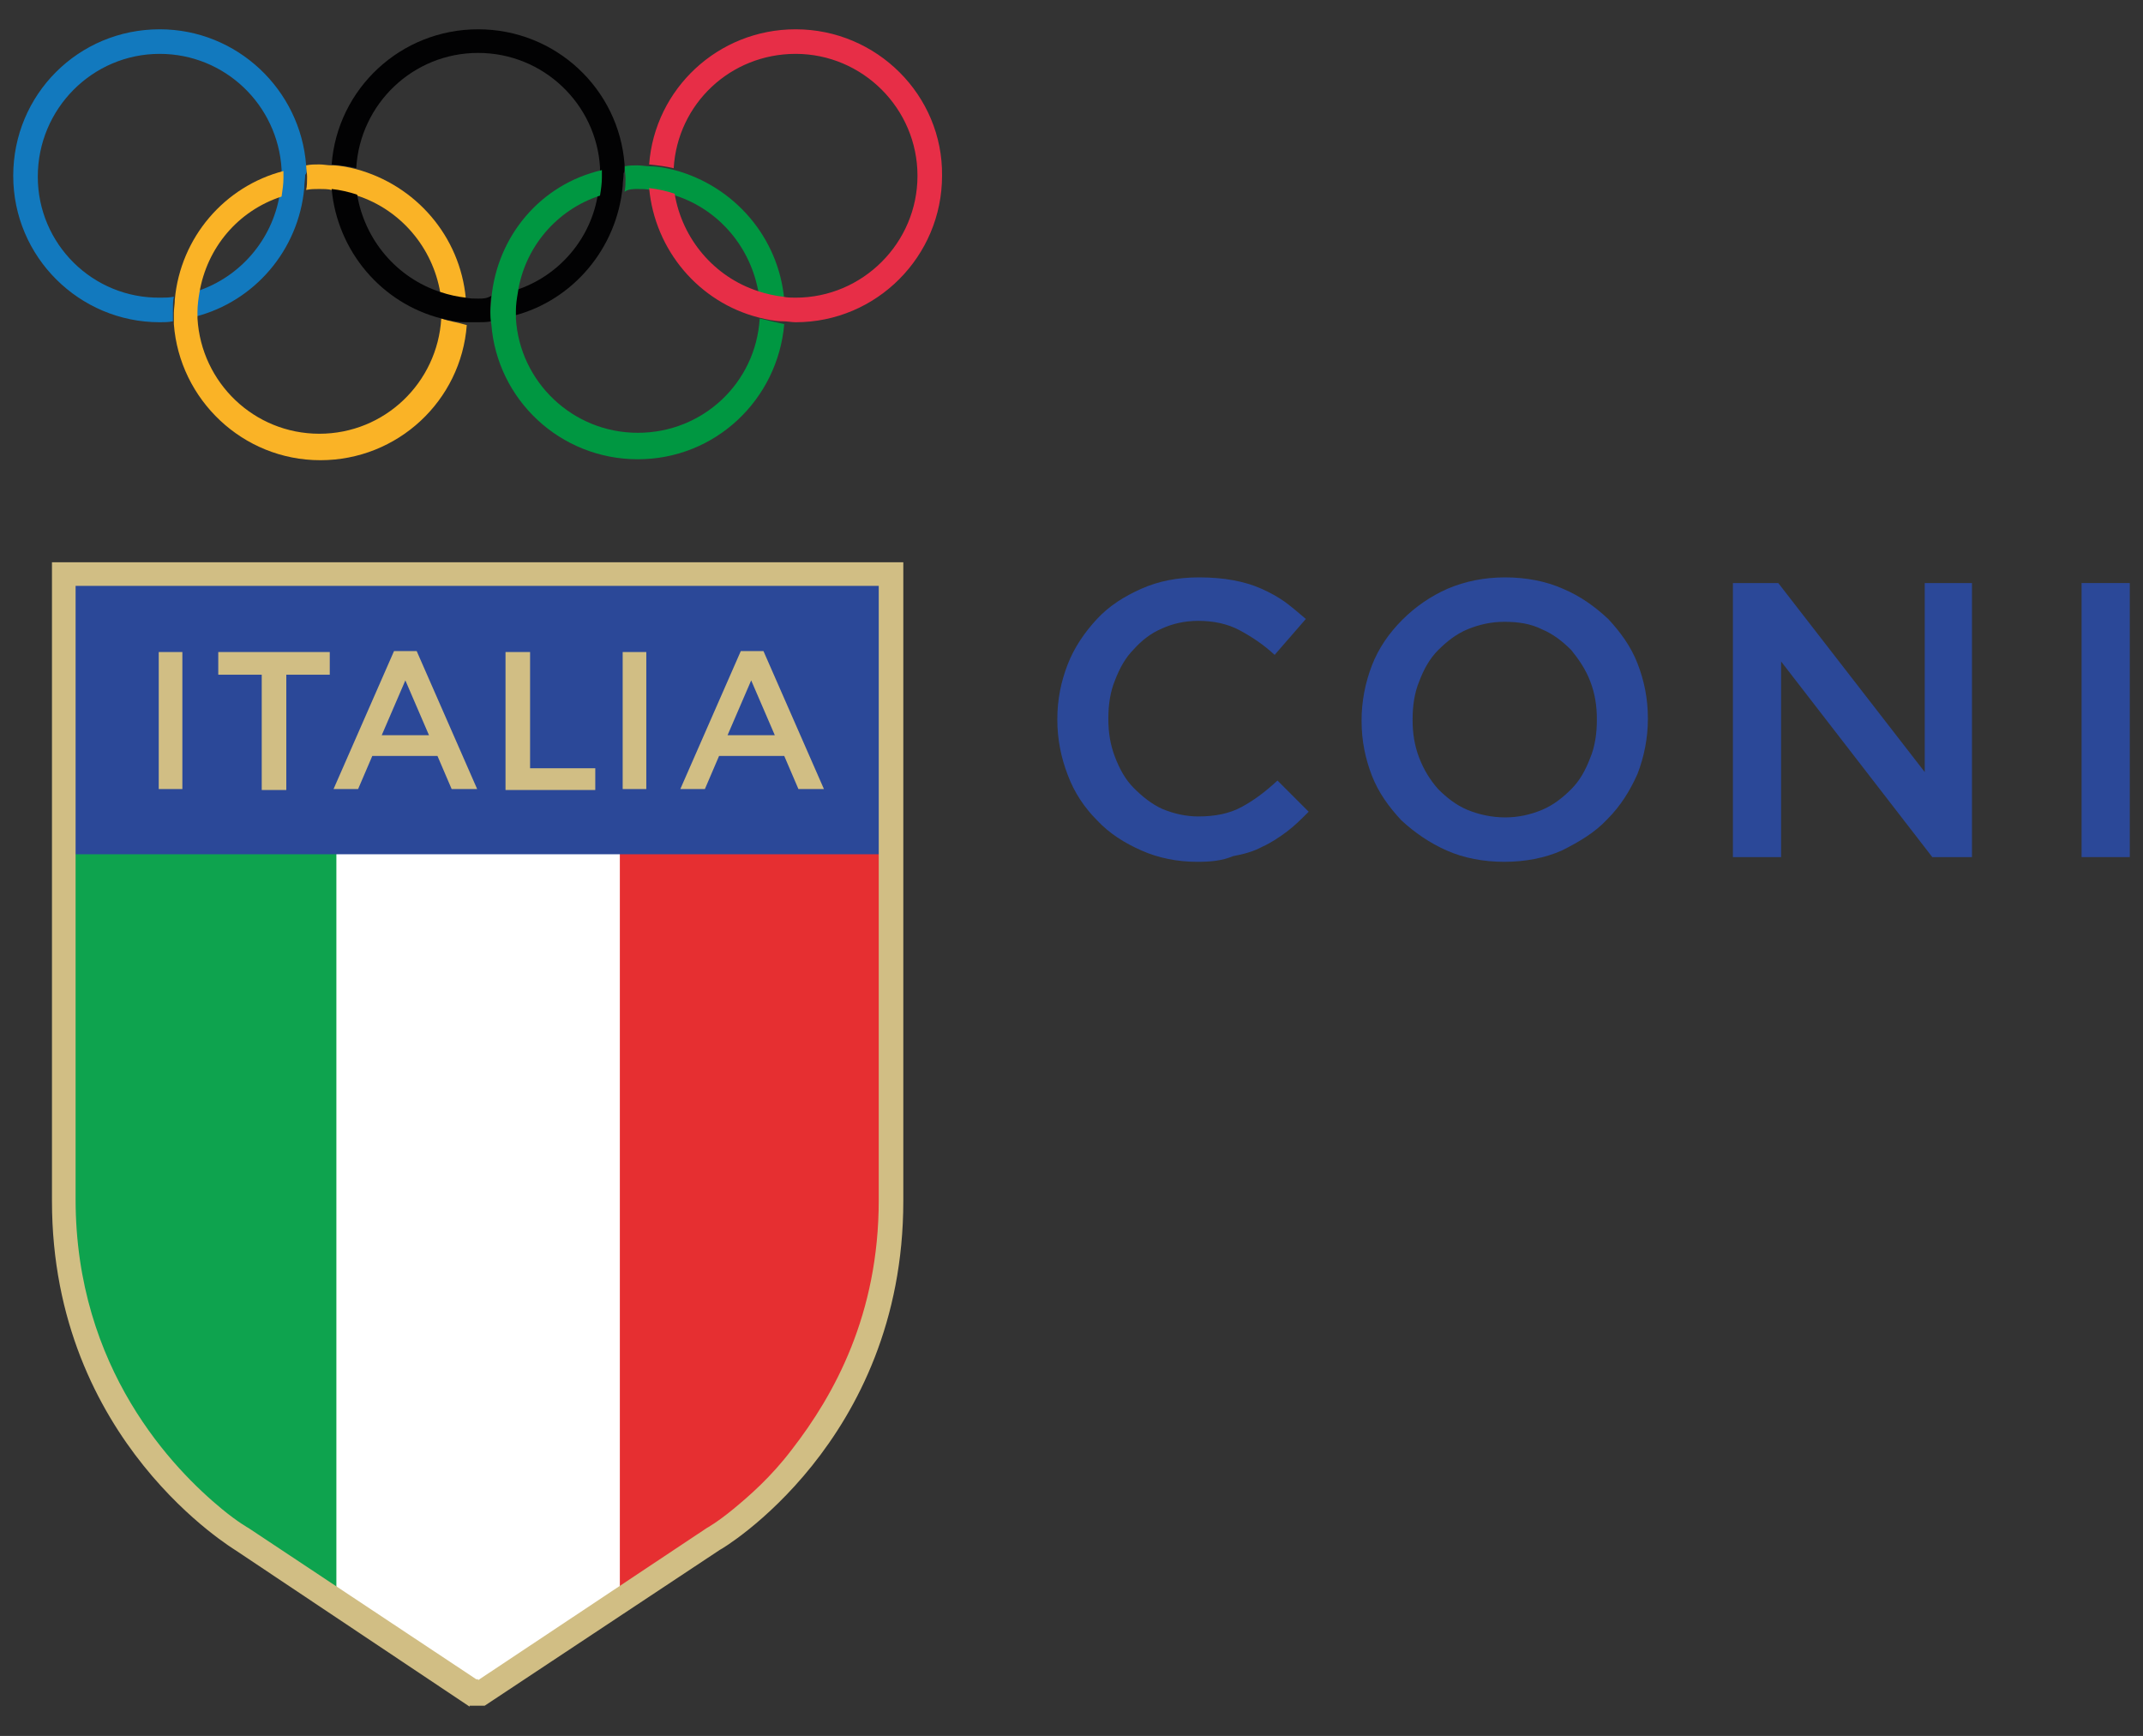 <?xml version="1.0" encoding="utf-8"?>
<!-- Generator: $$$/GeneralStr/196=Adobe Illustrator 27.6.0, SVG Export Plug-In . SVG Version: 6.00 Build 0)  -->
<svg version="1.1" id="Livello_1" xmlns="http://www.w3.org/2000/svg" xmlns:xlink="http://www.w3.org/1999/xlink" x="0px" y="0px"
	 width="226.8px" height="183.7px" viewBox="0 0 226.8 183.7" style="enable-background:new 0 0 226.8 183.7;" xml:space="preserve"
	>
<rect x="0" y="0" width="226.8" height="183.7" fill="#333333" stroke="none"/>
<style type="text/css">
	.st0{fill:#009741;}
	.st1{fill:#E72E47;}
	.st2{fill:#1279BE;}
	.st3{fill:#FAB326;}
	.st4{fill:#020203;}
	.st5{fill:#2B4898;}
	.st6{fill:#FFFFFF;}
	.st7{fill:#0EA34E;}
	.st8{fill:#E62F31;}
	.st9{fill:#D1BE84;}
</style>
<g>
	<path class="st0" d="M67.5,20c0.4,0,0.9,0,1.3,0.1c0.9,0.1,1.8,0.3,2.7,0.6c4.6,1.5,8,5.5,8.8,10.4c0.9,0.3,1.8,0.5,2.7,0.6
		c-0.6-6.6-5.3-12-11.6-13.7c-0.8-0.2-1.7-0.4-2.6-0.4c-0.4,0-0.9-0.1-1.3-0.1c-0.5,0-0.9,0-1.4,0.1c0,0.4,0.1,0.8,0.1,1.3
		c0,0.5,0,0.9-0.1,1.4C66.5,20,67,20,67.5,20"/>
	<path class="st1" d="M84.2,3.1c-8.2,0-14.9,6.3-15.5,14.3c0.9,0.1,1.8,0.2,2.6,0.4c0.4-6.8,6-12.1,12.9-12.1
		c7.1,0,12.9,5.8,12.9,12.9c0,7.1-5.8,12.9-12.9,12.9c-0.4,0-0.9,0-1.3-0.1c-0.9-0.1-1.8-0.3-2.7-0.6c-4.6-1.5-8-5.5-8.8-10.3
		c-0.9-0.3-1.8-0.5-2.7-0.6c0.6,6.6,5.3,12.1,11.6,13.7c0.8,0.2,1.7,0.4,2.6,0.4c0.4,0,0.9,0.1,1.3,0.1c8.6,0,15.5-7,15.5-15.5
		C99.8,10.1,92.8,3.1,84.2,3.1"/>
	<path class="st2" d="M32.4,17.5c-0.6-8-7.3-14.4-15.5-14.4c-8.6,0-15.5,6.9-15.5,15.5c0,8.6,7,15.5,15.5,15.5c0.5,0,0.9,0,1.4-0.1
		c0-0.4,0-0.8,0-1.2c0-0.5,0-1,0.1-1.4c-0.5,0.1-0.9,0.1-1.4,0.1C9.8,31.6,4,25.8,4,18.7C4,11.5,9.8,5.7,16.9,5.7
		c6.9,0,12.5,5.4,12.9,12.2c0,0.2,0,0.5,0,0.7c0,0.7-0.1,1.4-0.2,2c-0.8,4.8-4.2,8.7-8.7,10.2c-0.1,0.7-0.2,1.3-0.2,2
		c0,0.2,0,0.5,0,0.7c6.2-1.6,10.9-7,11.5-13.6c0-0.5,0.1-1,0.1-1.4C32.5,18.3,32.5,17.9,32.4,17.5"/>
	<path class="st3" d="M33.8,20c0.4,0,0.9,0,1.3,0.1c0.9,0.1,1.8,0.3,2.7,0.6c4.6,1.5,8,5.5,8.8,10.3c0.9,0.3,1.8,0.5,2.7,0.6
		c-0.6-6.6-5.3-12-11.6-13.7c-0.8-0.2-1.7-0.4-2.6-0.4c-0.4,0-0.9-0.1-1.3-0.1c-0.5,0-0.9,0-1.4,0.1c0,0.4,0.1,0.8,0.1,1.2
		c0,0.5,0,1-0.1,1.4C32.9,20,33.3,20,33.8,20"/>
	<path class="st3" d="M46.7,33.7c-0.4,6.8-6,12.2-12.9,12.2c-6.9,0-12.5-5.4-12.9-12.2c0-0.2,0-0.5,0-0.7c0-0.7,0.1-1.4,0.2-2
		c0.8-4.8,4.1-8.7,8.7-10.2c0.1-0.7,0.2-1.3,0.2-2c0-0.2,0-0.5,0-0.7c-6.2,1.6-10.9,7-11.5,13.6c0,0.5-0.1,1-0.1,1.4
		c0,0.4,0,0.8,0,1.2c0.6,8,7.3,14.4,15.5,14.4c8.2,0,14.9-6.3,15.5-14.3C48.4,34.1,47.5,34,46.7,33.7"/>
	<path class="st4" d="M50.6,31.6c-0.4,0-0.9,0-1.3-0.1c-0.9-0.1-1.8-0.3-2.7-0.6c-4.6-1.5-8-5.5-8.8-10.3c-0.9-0.3-1.8-0.5-2.7-0.6
		c0.6,6.6,5.3,12.1,11.6,13.7c0.8,0.2,1.7,0.4,2.6,0.4c0.4,0,0.9,0,1.3,0c0.5,0,0.9,0,1.4-0.1c0-0.4-0.1-0.8-0.1-1.3
		c0-0.5,0-0.9,0.1-1.4C51.5,31.6,51.1,31.6,50.6,31.6"/>
	<path class="st4" d="M66.1,17.4c-0.6-8-7.3-14.3-15.5-14.3c-8.2,0-14.9,6.3-15.5,14.3c0.9,0.1,1.8,0.2,2.6,0.4
		c0.4-6.8,6-12.2,12.9-12.2c6.9,0,12.5,5.4,12.9,12.1c0,0.3,0,0.5,0,0.8c0,0.7-0.1,1.3-0.2,1.9c-0.7,4.8-4.1,8.8-8.7,10.3
		c-0.1,0.6-0.2,1.3-0.2,1.9c0,0.3,0,0.5,0,0.8c6.2-1.6,10.9-7.1,11.5-13.7c0-0.4,0.1-0.9,0.1-1.4C66.1,18.3,66.1,17.9,66.1,17.4"/>
	<path class="st0" d="M80.4,33.7c-0.4,6.8-6,12.1-12.9,12.1c-6.9,0-12.5-5.4-12.9-12.1c0-0.3,0-0.5,0-0.8c0-0.7,0.1-1.3,0.2-1.9
		c0.7-4.8,4.1-8.8,8.7-10.3c0.1-0.6,0.2-1.3,0.2-1.9c0-0.3,0-0.5,0-0.8C57.2,19.5,52.6,25,52,31.6c0,0.4-0.1,0.9-0.1,1.4
		c0,0.4,0,0.8,0.1,1.3c0.6,8,7.3,14.3,15.5,14.3c8.2,0,14.8-6.3,15.5-14.3C82.1,34.1,81.2,33.9,80.4,33.7"/>
	<path class="st5" d="M126.7,91.2c-2.1,0-4.1-0.4-5.9-1.2c-1.8-0.8-3.4-1.8-4.7-3.2c-1.3-1.3-2.4-2.9-3.1-4.8
		c-0.7-1.8-1.1-3.8-1.1-5.8v-0.1c0-2.1,0.4-4,1.1-5.8c0.7-1.8,1.8-3.4,3.1-4.8c1.3-1.4,2.9-2.4,4.7-3.2c1.8-0.8,3.8-1.2,6.1-1.2
		c1.3,0,2.5,0.1,3.6,0.3c1.1,0.2,2.1,0.5,3,0.9c0.9,0.4,1.8,0.9,2.5,1.4c0.8,0.6,1.5,1.2,2.2,1.8l-3.3,3.8c-1.2-1.1-2.4-1.9-3.7-2.6
		c-1.3-0.7-2.8-1-4.4-1c-1.4,0-2.7,0.3-3.8,0.8c-1.2,0.5-2.2,1.3-3,2.2c-0.9,0.9-1.5,2-2,3.3c-0.5,1.2-0.7,2.6-0.7,4v0.1
		c0,1.4,0.2,2.7,0.7,4c0.5,1.3,1.1,2.4,2,3.3c0.9,0.9,1.9,1.7,3,2.2c1.2,0.5,2.5,0.8,3.8,0.8c1.8,0,3.3-0.3,4.6-1
		c1.3-0.7,2.5-1.6,3.8-2.8l3.3,3.3c-0.8,0.8-1.5,1.5-2.3,2.1c-0.8,0.6-1.7,1.2-2.6,1.6c-0.9,0.5-2,0.8-3.1,1
		C129.3,91.1,128.1,91.2,126.7,91.2"/>
	<path class="st5" d="M159.2,91.2c-2.2,0-4.3-0.4-6.1-1.2c-1.8-0.8-3.4-1.9-4.8-3.2c-1.3-1.4-2.4-2.9-3.1-4.7
		c-0.7-1.8-1.1-3.7-1.1-5.8v-0.1c0-2,0.4-4,1.1-5.8c0.7-1.8,1.8-3.4,3.2-4.8c1.4-1.4,3-2.5,4.8-3.3c1.9-0.8,3.9-1.2,6.1-1.2
		c2.2,0,4.3,0.4,6.1,1.2c1.9,0.8,3.4,1.9,4.8,3.2c1.3,1.4,2.4,2.9,3.1,4.7c0.7,1.8,1.1,3.7,1.1,5.8v0.1c0,2-0.4,4-1.1,5.8
		c-0.8,1.8-1.8,3.4-3.2,4.8c-1.3,1.4-3,2.4-4.8,3.3C163.5,90.8,161.4,91.2,159.2,91.2 M159.3,86.5c1.4,0,2.7-0.3,3.9-0.8
		c1.2-0.5,2.2-1.3,3.1-2.2c0.9-0.9,1.5-2,2-3.3c0.5-1.2,0.7-2.6,0.7-4v-0.1c0-1.4-0.2-2.7-0.7-4c-0.5-1.3-1.2-2.3-2-3.3
		c-0.9-0.9-1.9-1.7-3.1-2.2c-1.2-0.6-2.5-0.8-4-0.8c-1.4,0-2.7,0.3-3.9,0.8c-1.2,0.5-2.2,1.3-3.1,2.2c-0.9,0.9-1.5,2-2,3.3
		c-0.5,1.2-0.7,2.6-0.7,4v0.1c0,1.4,0.2,2.7,0.7,4c0.5,1.3,1.2,2.4,2,3.3c0.9,0.9,1.9,1.7,3.1,2.2C156.5,86.2,157.9,86.5,159.3,86.5
		"/>
	<polygon class="st5" points="183.4,61.7 188.2,61.7 203.7,81.7 203.7,61.7 208.7,61.7 208.7,90.7 204.5,90.7 188.5,70 188.5,90.7 
		183.4,90.7 	"/>
	<rect x="220.3" y="61.7" class="st5" width="5.1" height="29"/>
	<polygon class="st6" points="33.7,90 33.7,167 50.5,178.2 67.4,167 67.4,90 	"/>
	<path class="st7" d="M7.7,90v36.9c0,18.2,10.5,28.8,15.6,33.1c1.7,1.4,2.8,2,2.9,2l9.4,6.2V90H7.7z"/>
	<path class="st8" d="M65.6,168.2l9.5-6.3c0,0,1.1-0.6,2.8-2c1.7-1.4,4-3.4,6.3-6.3c4.6-5.8,9.3-14.5,9.3-26.6V90H65.6V168.2z"/>
	<rect x="7.7" y="61.5" class="st5" width="85.9" height="28.9"/>
	<rect x="65.9" y="69" class="st9" width="2.5" height="14.5"/>
	<rect x="16.8" y="69" class="st9" width="2.5" height="14.5"/>
	<polygon class="st9" points="27.7,71.4 23.1,71.4 23.1,69 34.9,69 34.9,71.4 30.3,71.4 30.3,83.6 27.7,83.6 	"/>
	<path class="st9" d="M41.7,68.9h2.4l6.4,14.6h-2.7l-1.5-3.5h-6.9l-1.5,3.5h-2.6L41.7,68.9z M45.4,77.8L42.9,72l-2.5,5.8H45.4z"/>
	<polygon class="st9" points="53.5,69 56.1,69 56.1,81.3 63,81.3 63,83.6 53.5,83.6 	"/>
	<path class="st9" d="M78.4,68.9h2.4l6.4,14.6h-2.7l-1.5-3.5h-6.9l-1.5,3.5H72L78.4,68.9z M82,77.8L79.5,72L77,77.8H82z"/>
	<path class="st9" d="M49.7,180.6L25,164.1c-0.1-0.1-19.5-11.5-19.5-37V59.5h90.1v67.6c0,25.5-19.3,36.9-19.4,36.9l-24.9,16.5H49.7z
		 M50.6,177.8l24.2-16.1c0,0,1.1-0.6,2.8-2c1.7-1.4,4-3.4,6.2-6.3c4.5-5.8,9.2-14.3,9.2-26.4V62h-85v64.9c0,18,10.4,28.6,15.5,32.8
		c1.7,1.4,2.8,2,2.8,2l24.1,16H50.6z"/>
</g>
</svg>
